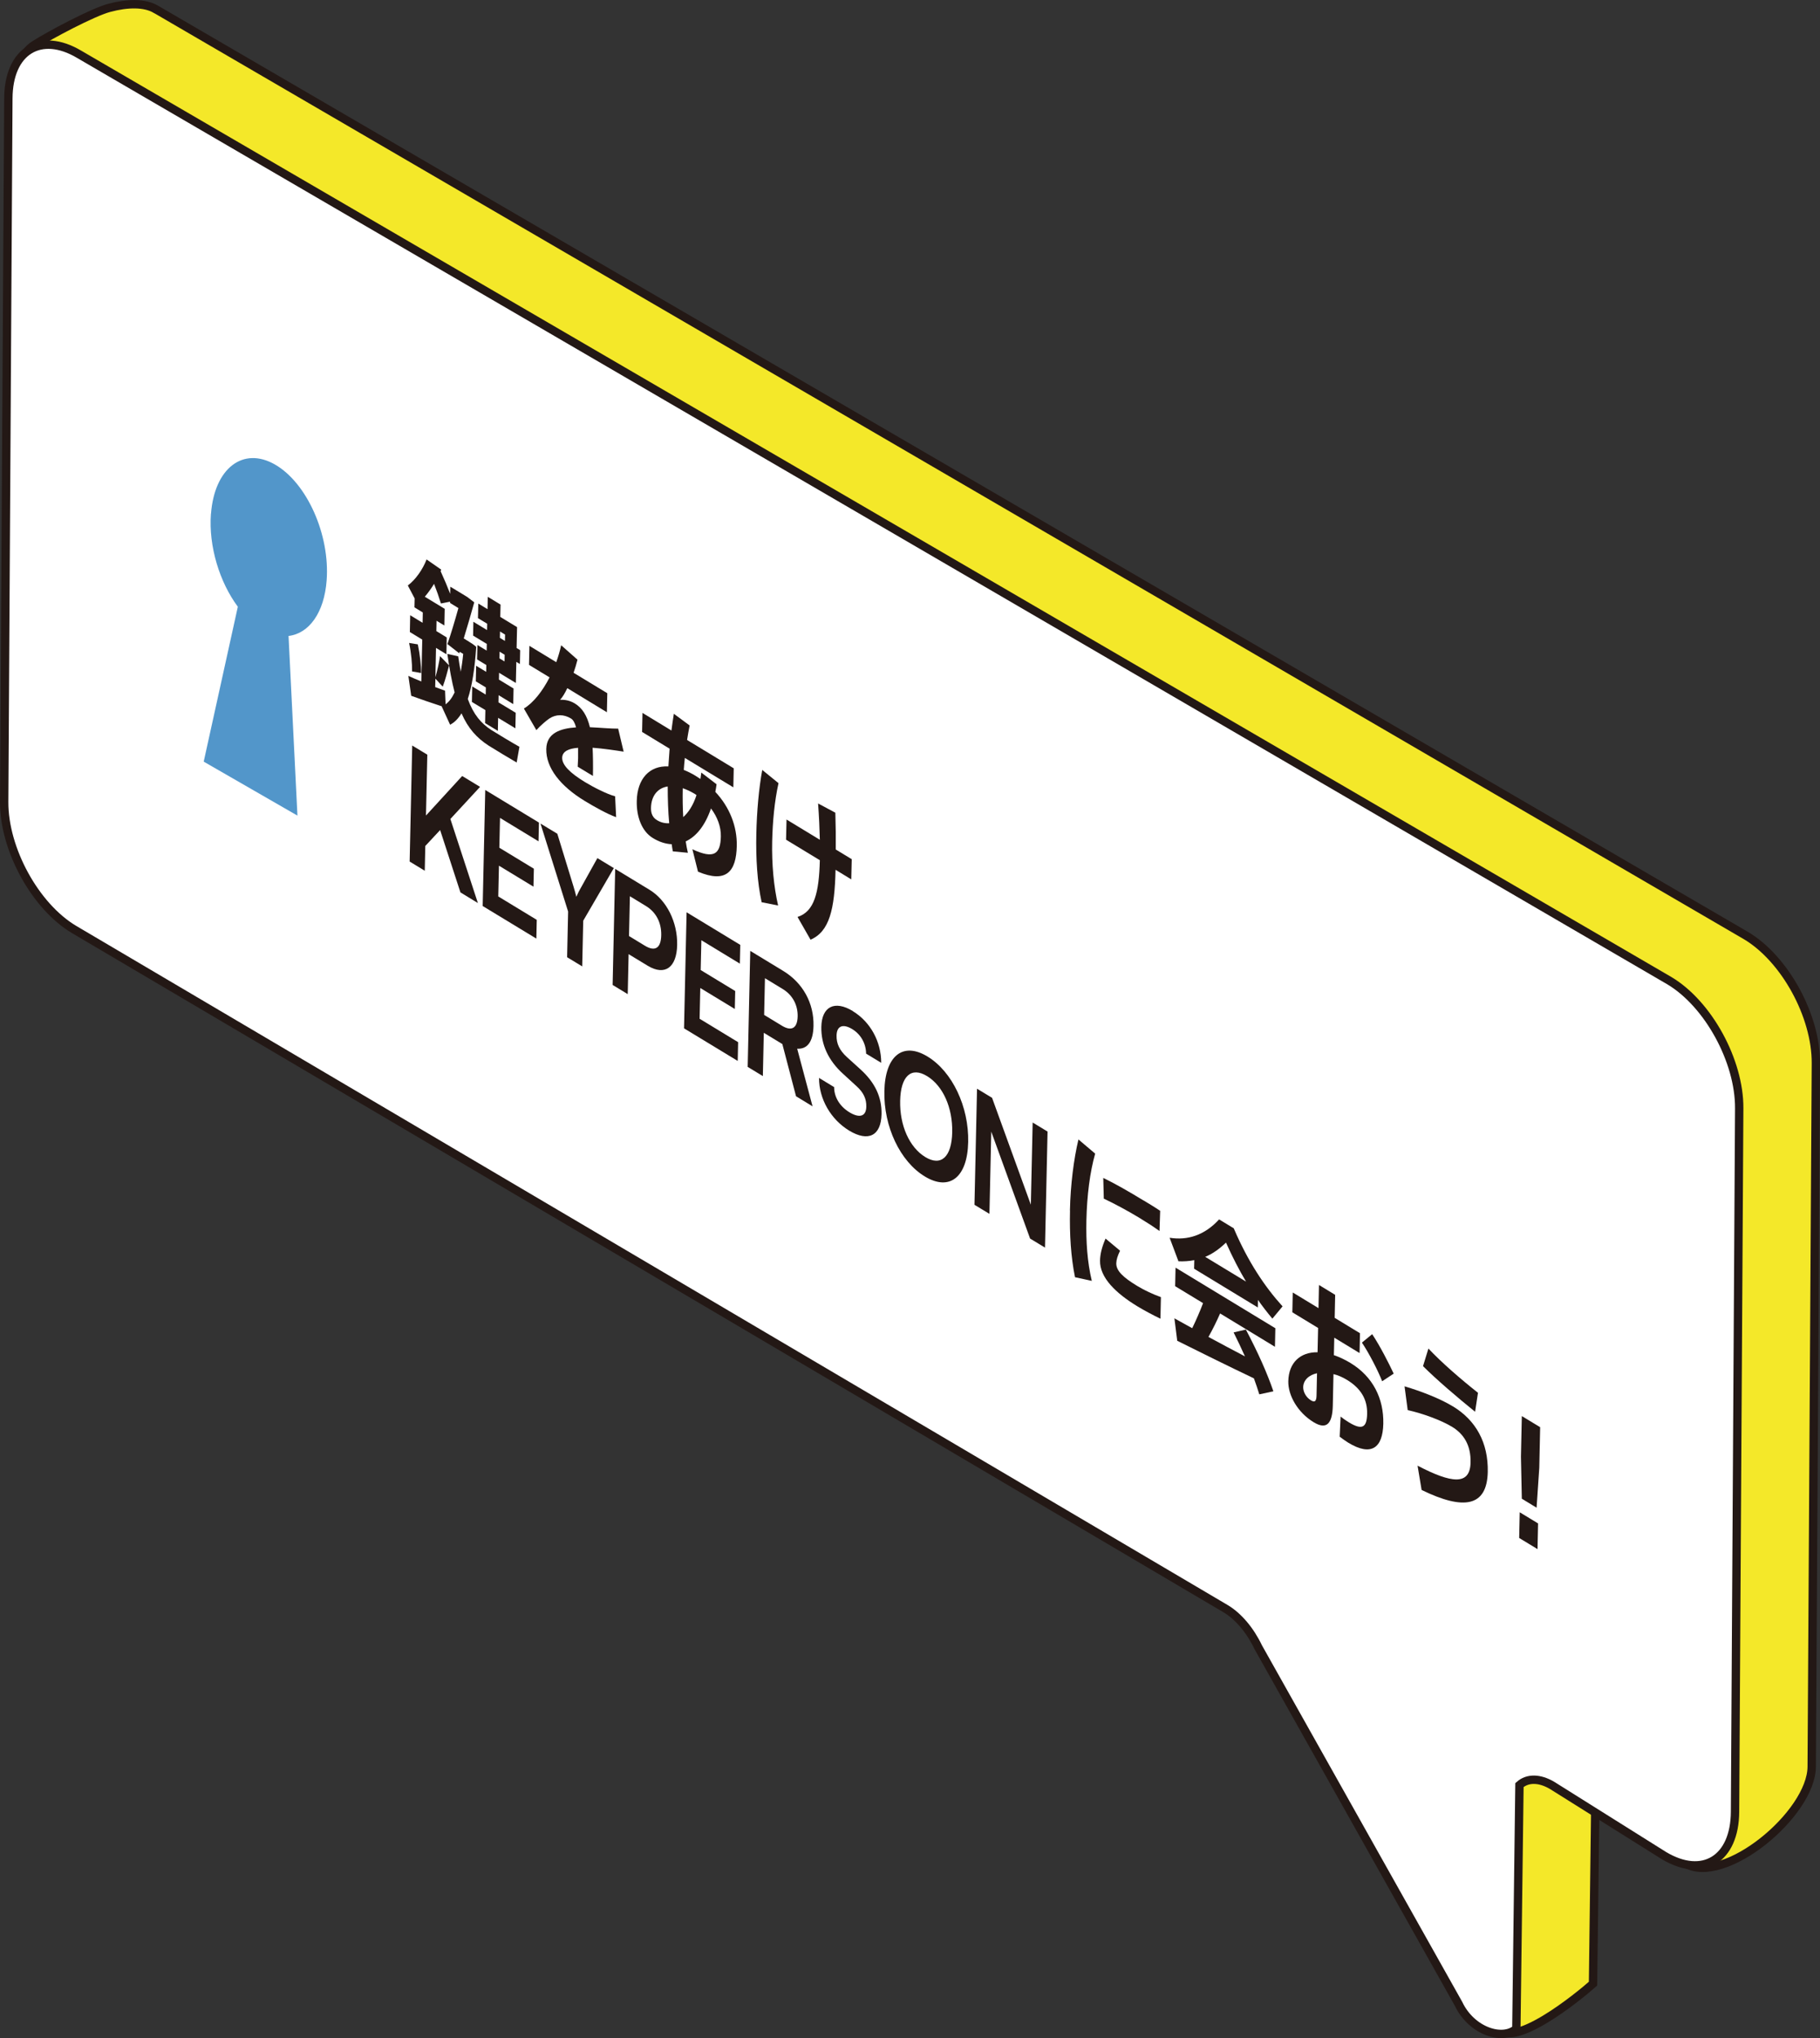 <?xml version="1.0" encoding="UTF-8"?>
<svg id="_レイヤー_2" data-name="レイヤー 2" xmlns="http://www.w3.org/2000/svg" viewBox="0 0 269.9 302.1">
  <rect x="0" y="0" width="269.9" height="302.1" fill="#333333" stroke="none"/>
  <defs>
    <style>
      .cls-1 {
        fill: #f4e829;
      }

      .cls-1, .cls-2 {
        stroke: #231815;
        stroke-miterlimit: 10;
        stroke-width: 1.24px;
      }

      .cls-3 {
        fill: #5296ca;
      }

      .cls-4 {
        fill: #231815;
      }

      .cls-2 {
        fill: #fff;
      }
    </style>
  </defs>
  <g id="_レイヤー_188" data-name="レイヤー 188">
    <g>
      <g>
        <path class="cls-1" d="M23.13,1.38l235.79,137.29c5.77,3.43,10.41,11.9,10.37,18.92l-.62,104.27c-.04,7.02-13.02,17.76-18.79,14.33l-8.31-18.22c-1.88-1.12-3.67-1.14-4.87-.07l-.46,36.12c-2,1.79-12.47,10.38-14.43,6.24l-23.86-62.82c-1.18-2.48-2.95-4.58-4.84-5.7L22.36,131.08c-5.77-3.43-10.41-11.9-10.37-18.92L3.33,20.42c.02-3.19-2.38-11.12,1.76-13.76,2.34-1.49,8.66-4.84,11.09-5.49,2.74-.73,5.27-.78,6.94.21Z"/>
        <path class="cls-2" d="M11.76,8.06l235.79,137.29c5.77,3.43,10.41,11.9,10.37,18.92l-.62,104.27c-.04,7.02-4.75,9.94-10.52,6.51l-16.58-10.4c-1.88-1.12-3.67-1.14-4.87-.07l-.46,36.12c-2,1.79-6.63.42-8.59-3.72l-29.7-52.85c-1.18-2.48-2.95-4.58-4.84-5.7L10.99,137.77c-5.77-3.43-10.41-11.9-10.37-18.92L1.24,14.57c.04-7.02,4.75-9.94,10.52-6.51Z"/>
        <path class="cls-3" d="M31.29,76.16c.51-6.76,4.76-10.03,9.5-7.3,4.74,2.73,8.16,10.41,7.65,17.17-.36,4.83-2.64,7.88-5.65,8.23l1.32,26.63-13.9-8,5.06-22.96c-2.7-3.63-4.35-8.94-3.99-13.77"/>
      </g>
      <g>
        <path class="cls-4" d="M62.48,101.01l.14-6.21-1.84-1.12.05-2.49,1.84,1.12.03-1.53-1.24-.76.03-1.32-1.01-1.92c1.17-.88,2.22-2.4,2.78-3.86l2.17,1.51-.09.23c.56,1.22,1.03,2.34,1.42,3.36l.02-1.06,1.75,1.06.33.2.44.27,1.03.79c-.44,1.61-1.04,3.64-1.56,5.35l.09.05.4.25.12.07c1.24.76,1.24.9,1.24.9-.21,3.21-.62,5.79-1.25,7.7.85,2.33,2,3.64,3.49,4.6.68.44,3.42,2.08,4.17,2.49l-.41,2.33c-.72-.41-3.4-2.02-4.15-2.5-1.77-1.15-3.05-2.55-4.03-4.79-.48.78-1.04,1.35-1.69,1.69l-1.25-2.72h.05c-1.48-.48-3.39-1.14-4.57-1.57l-.42-2.95c.49.23,1.18.52,1.9.82ZM61.96,95.5c.32,1.55.5,3.16.49,4.26-.48-.1-.9-.17-1.34-.24.02-1.13-.13-2.75-.44-4.22l1.29.21ZM66,102.39l.08,2c.52-.37.96-.96,1.34-1.76-.41-1.58-.76-3.46-1.08-5.71l1.61.36c.12.81.23,1.57.38,2.28.14-.79.27-1.67.36-2.64l-.51-.31-.08.22-1.75-1.37c.45-1.25,1.09-3.39,1.63-5.33l-1.24-.76v-.19s-1.35.27-1.35.27c-.28-.91-.62-1.88-1.02-2.91-.41.68-.88,1.32-1.37,1.91l2.95,1.79-.05,2.47-1.16-.7-.03,1.53,1.54.94-.05,2.49-1.54-.94-.09,4.35c.31-1.05.55-2.24.69-3.13l1.34,1.38c-.25.92-.56,2.14-.94,3.15l-1.09-1.19-.03,1.25c.55.21,1.06.4,1.5.55ZM72.03,102.95l.02-1.06-1.49-.9.05-2.31,1.49.9.02-1.01-1.37-.83.05-2.14,1.37.83.02-.99-2.03-1.23.04-2.05,2.03,1.23.02-.94-1.37-.83.05-2.16,1.37.83.04-1.83,1.89,1.15-.04,1.83,2.49,1.51-.07,3.1.53.32-.04,2.05-.53-.32-.07,3.13-2.49-1.51-.02,1.01,2.17,1.32-.05,2.31-2.17-1.32-.02,1.06,2.56,1.55-.05,2.3-2.56-1.55-.04,1.93-1.89-1.15.04-1.93-2-1.21.05-2.3,2,1.21ZM74.09,96.59l-.02.99.75.46.02-.99-.75-.46ZM74.88,95l.02-.94-.75-.46-.02.94.75.46Z"/>
        <path class="cls-4" d="M92.49,111.41c-1.33-.21-3.03-.46-4.61-.58.06,1.21.08,2.6.05,4.18l-2.26-1.37c.03-.46.05-.85.06-1.25.01-.56,0-1.09,0-1.55-1.37.1-2.34.51-2.36,1.48-.02,1.04,1.09,2.21,3.38,3.6,1.26.77,3.25,1.78,4.47,2.11l.15,3.09c-1.29-.45-3.27-1.56-4.65-2.4-3.63-2.2-5.77-4.93-5.71-7.71.05-2.35,2.06-3.04,4.42-3.2-.2-.72-.45-1.13-.75-1.31-1.07-.65-2.21-.65-3.2-.01-.41.27-1.34,1.05-1.94,1.73l-1.85-3.2c1.4-.84,2.77-2.58,3.81-4.62l-3.05-1.85.06-2.82,3.98,2.42c.3-.84.55-1.69.73-2.51l2.42,2.14c-.17.68-.37,1.33-.58,1.94l5,3.03-.06,2.82-5.87-3.57c-.35.74-.72,1.35-1.07,1.73.71-.04,1.45.1,2.17.53,1.12.68,1.83,1.8,2.25,3.53,1.56.07,3.1.22,4.19.21l.81,3.4Z"/>
        <path class="cls-4" d="M106.26,116.27c-.04.38-.12.76-.18,1.1,2.12,2.26,3.25,5.12,3.18,8.03-.08,3.76-1.54,5.57-5.75,3.8l-.83-3.32c3.24,1.51,4.16.69,4.22-1.9.03-1.44-.51-2.88-1.46-4.15-.89,2.58-2.22,4.18-3.75,4.88.09.58.19,1.14.32,1.69l-2.23-.21c-.06-.35-.13-.7-.17-1.06-.92-.04-1.88-.35-2.8-.92-1.63-.99-2.44-3.15-2.38-5.5.07-3.27,1.89-5.26,4.69-5.11.05-.85.11-1.75.18-2.63l-4.08-2.48.06-2.82,4.29,2.61c.11-.84.23-1.67.36-2.48l2.34,1.73c-.14.68-.26,1.42-.38,2.15l6.92,4.2-.06,2.82-7.19-4.36c-.07.6-.12,1.22-.16,1.78.56.22,1.18.52,1.79.9.23.14.46.3.68.44.04-.31.08-.62.13-.95l2.27,1.74ZM96.54,119.76c-.02.89.31,1.45.88,1.8.56.34,1.18.5,1.82.46-.16-1.74-.22-3.57-.22-5.45-1.48.22-2.45,1.38-2.48,3.19ZM102.96,117.63c-.6-.36-1.16-.61-1.71-.8-.03,1.48-.01,2.9.07,4.28.78-.69,1.48-1.75,1.97-3.26-.1-.06-.23-.16-.33-.23Z"/>
        <path class="cls-4" d="M115.45,116.08c-.59,2.67-.87,5.65-.94,8.66-.07,3.34.23,6.64.88,9.47l-2.44-.48c-.65-2.94-.87-6.53-.79-10.11.07-3.34.38-6.8.88-9.5l2.41,1.96ZM121.58,124.47c-.04-1.64-.12-3.46-.26-5.38l2.56,1.37c.06,1.99.08,3.79.06,5.45l2.37,1.44-.07,2.99-2.33-1.42c-.13,5.86-.91,9.17-3.71,10.36l-1.93-3.37c2.5-.79,3.19-3.6,3.31-8.41l-5.01-3.04.07-2.99,4.94,3Z"/>
        <path class="cls-4" d="M63.15,120.9l5.39-5.88,2.65,1.61-4.4,4.76,4.08,12.46-2.59-1.58-3.01-9.24-2.2,2.36-.08,3.67-2.24-1.36.38-17.2,2.24,1.36-.2,9.03Z"/>
        <path class="cls-4" d="M71.58,134.29l.38-17.2,7.96,4.83-.06,2.78-5.71-3.47-.1,4.42,5.12,3.11-.06,2.66-5.12-3.11-.1,4.56,5.71,3.47-.06,2.78-7.96-4.83Z"/>
        <path class="cls-4" d="M80.14,122.06l2.51,1.52,2.39,7.79c.18.59.3,1.04.43,1.55.17-.33.24-.57.48-.99l2.64-4.74,2.44,1.48-4.54,7.8-.15,6.77-2.24-1.36.15-6.77-4.1-13.05Z"/>
        <path class="cls-4" d="M93.22,141.42l-.13,5.93-2.24-1.36.38-17.2,5.07,3.08c2.58,1.56,4.19,4.83,4.12,8.2-.07,3.32-1.81,4.62-4.37,3.07l-2.82-1.71ZM93.41,132.83l-.13,5.91,2.35,1.43c1.54.94,2.39.33,2.43-1.55.04-1.88-.78-3.43-2.27-4.33l-2.38-1.45Z"/>
        <path class="cls-4" d="M101.44,152.42l.38-17.2,7.96,4.83-.06,2.78-5.71-3.47-.1,4.42,5.12,3.11-.06,2.66-5.12-3.11-.1,4.56,5.71,3.47-.06,2.78-7.96-4.83Z"/>
        <path class="cls-4" d="M110.88,158.14l.38-17.2,4.89,2.97c2.91,1.77,4.57,4.77,4.49,8.16-.05,2.3-.89,3.46-2.42,3.37l2.28,8.54-2.45-1.49-2.03-7.74-2.75-1.67-.14,6.42-2.24-1.36ZM113.32,150.43l2.65,1.61c1.42.86,2.28.36,2.32-1.38.04-1.72-.78-3.19-2.2-4.06l-2.65-1.61-.12,5.43Z"/>
        <path class="cls-4" d="M126.48,149.88c2.59,1.58,4.2,4.5,4.2,7.65l-2.24-1.36c-.02-1.51-.79-2.86-2.05-3.63-1.38-.84-2.3-.49-2.33.94-.03,1.22.45,2.2,1.51,3.18l2,1.81c2.18,1.97,3.21,4.12,3.16,6.68-.07,3.2-1.97,4.14-4.8,2.43-2.73-1.66-4.48-4.7-4.47-7.81l2.24,1.36c-.01,1.47.84,2.87,2.28,3.74,1.49.9,2.46.61,2.49-.83.03-1.15-.4-2.1-1.44-3.04l-2.02-1.85c-2.16-1.96-3.26-4.32-3.21-6.95.07-3.01,1.97-3.98,4.67-2.34Z"/>
        <path class="cls-4" d="M137.14,174.37c-3.66-2.22-6.11-7.4-5.99-12.65.11-5.22,2.74-7.35,6.4-5.12,3.66,2.22,6.14,7.42,6.03,12.67-.11,5.22-2.75,7.34-6.44,5.1ZM137.48,159.5c-2.35-1.43-3.91-.01-3.99,3.66s1.38,6.91,3.73,8.34c2.35,1.43,3.91-.03,3.99-3.66.08-3.67-1.38-6.91-3.73-8.34Z"/>
        <path class="cls-4" d="M144.51,178.57l.38-17.2,2.23,1.35,5.75,15.84.27-12.18,2.21,1.34-.38,17.2-2.21-1.34-5.76-15.85-.27,12.19-2.21-1.34Z"/>
        <path class="cls-4" d="M158.67,179.4c.08-3.83.57-7.61,1.26-10.51l2.48,2.1c-.77,2.7-1.22,6.2-1.3,9.87-.07,3.22.13,6.16.8,8.99l-2.49-.54c-.61-2.99-.82-6.34-.74-9.89v-.02ZM172.09,195.46c-1.14-.55-2.42-1.23-3.44-1.85-3.17-1.93-5.57-4.24-5.52-6.76.02-.96.27-2,.82-3.27l2.15,1.8c-.37.78-.54,1.31-.56,1.86-.02,1.11.99,2.08,3.12,3.37,1.07.65,2.33,1.23,3.5,1.65l-.07,3.2ZM169.61,177.94c.86.52,1.74,1.05,2.44,1.53l-.1,2.99c-.89-.64-1.96-1.33-3.05-1.99-1.7-1.03-3.65-2.07-5.21-2.81l-.08-3.07c1.74.84,3.99,2.13,5.98,3.35h.02Z"/>
        <path class="cls-4" d="M186.53,193.79l-9.45-5.74.03-1.27c-.77.15-1.55.2-2.35.17l-1.31-3.49c2.66.42,5.18-.36,7.34-2.72l2.17,1.32c2.11,4.95,4.62,8.69,7.24,11.57l-1.51,1.82c-.73-.87-1.44-1.78-2.14-2.78l-.02,1.1ZM176.8,196.87c.6-1.24,1.17-2.55,1.61-3.72l-4.14-2.51.06-2.75,14.8,8.98-.06,2.75-8.13-4.94c-.49,1.11-1.08,2.32-1.73,3.48,1.81.98,3.74,2.01,5.41,2.88-.51-1.14-1.07-2.34-1.68-3.55l1.82-.42c1.83,3.47,3.16,6.47,4.08,9.15l-2.09.45c-.23-.76-.5-1.54-.8-2.37-3.45-1.64-8.44-4.1-11.37-5.57l-.42-3.33c.74.4,1.63.92,2.65,1.47ZM184.79,189.97c-1.01-1.69-2-3.6-2.98-5.79-1.02.98-2.03,1.68-3.08,2.11l6.07,3.68Z"/>
        <path class="cls-4" d="M195.53,193.87l.07-3.41,2.4,1.46-.07,3.41,3.75,2.28-.06,2.94-3.75-2.28-.06,2.59c.79.27,1.62.65,2.46,1.16,3.33,2.02,4.95,5.27,4.87,9.01-.08,3.58-1.78,4.88-5.19,2.81-.35-.21-.84-.56-1.28-.89l.14-2.99c.47.38.91.67,1.26.88,1.98,1.2,2.63.69,2.67-1.28.05-2.09-.88-3.75-2.98-5.03-.68-.42-1.35-.7-2.01-.86l-.1,4.66c-.06,2.71-.93,3.63-2.84,2.47-2.38-1.45-3.8-3.98-3.76-6.07.06-2.78,1.8-4.34,4.34-4.3l.08-3.6-3.82-2.32.06-2.94,3.82,2.32ZM193.26,205.6c-.01.66.38,1.49,1.15,1.96.61.37.82.09.83-.8l.07-3.22c-1.21.26-2.03,1.03-2.05,2.07ZM206.68,203.6l-1.71,1.13c-.64-1.63-1.95-4.16-3-5.73l1.52-1.25c1.17,1.76,2.46,4.29,3.19,5.85Z"/>
        <path class="cls-4" d="M215.46,208.45c3.4,2.06,5.26,5.37,5.17,9.72-.11,5.15-3.55,5.73-9.81,2.67l-.6-3.6c5.06,2.64,7.79,2.96,7.86-.47.06-2.54-.99-4.22-2.73-5.28-1.61-.98-4.41-2.01-6.59-2.48l-.47-3.53c2.45.73,5.24,1.8,7.16,2.97ZM211.83,199.88c1.91,2.04,4.77,4.52,7.35,6.56l-.43,2.81c-2.6-2.1-5.72-4.76-7.72-6.76l.8-2.61Z"/>
        <path class="cls-4" d="M228.09,225.8l-.08,3.81-2.72-1.65.08-3.81,2.72,1.65ZM228.4,211.54l-.13,6.02-.4,5.91-2.19-1.33-.13-6.23.13-6.02,2.72,1.65Z"/>
      </g>
    </g>
  </g>
</svg>